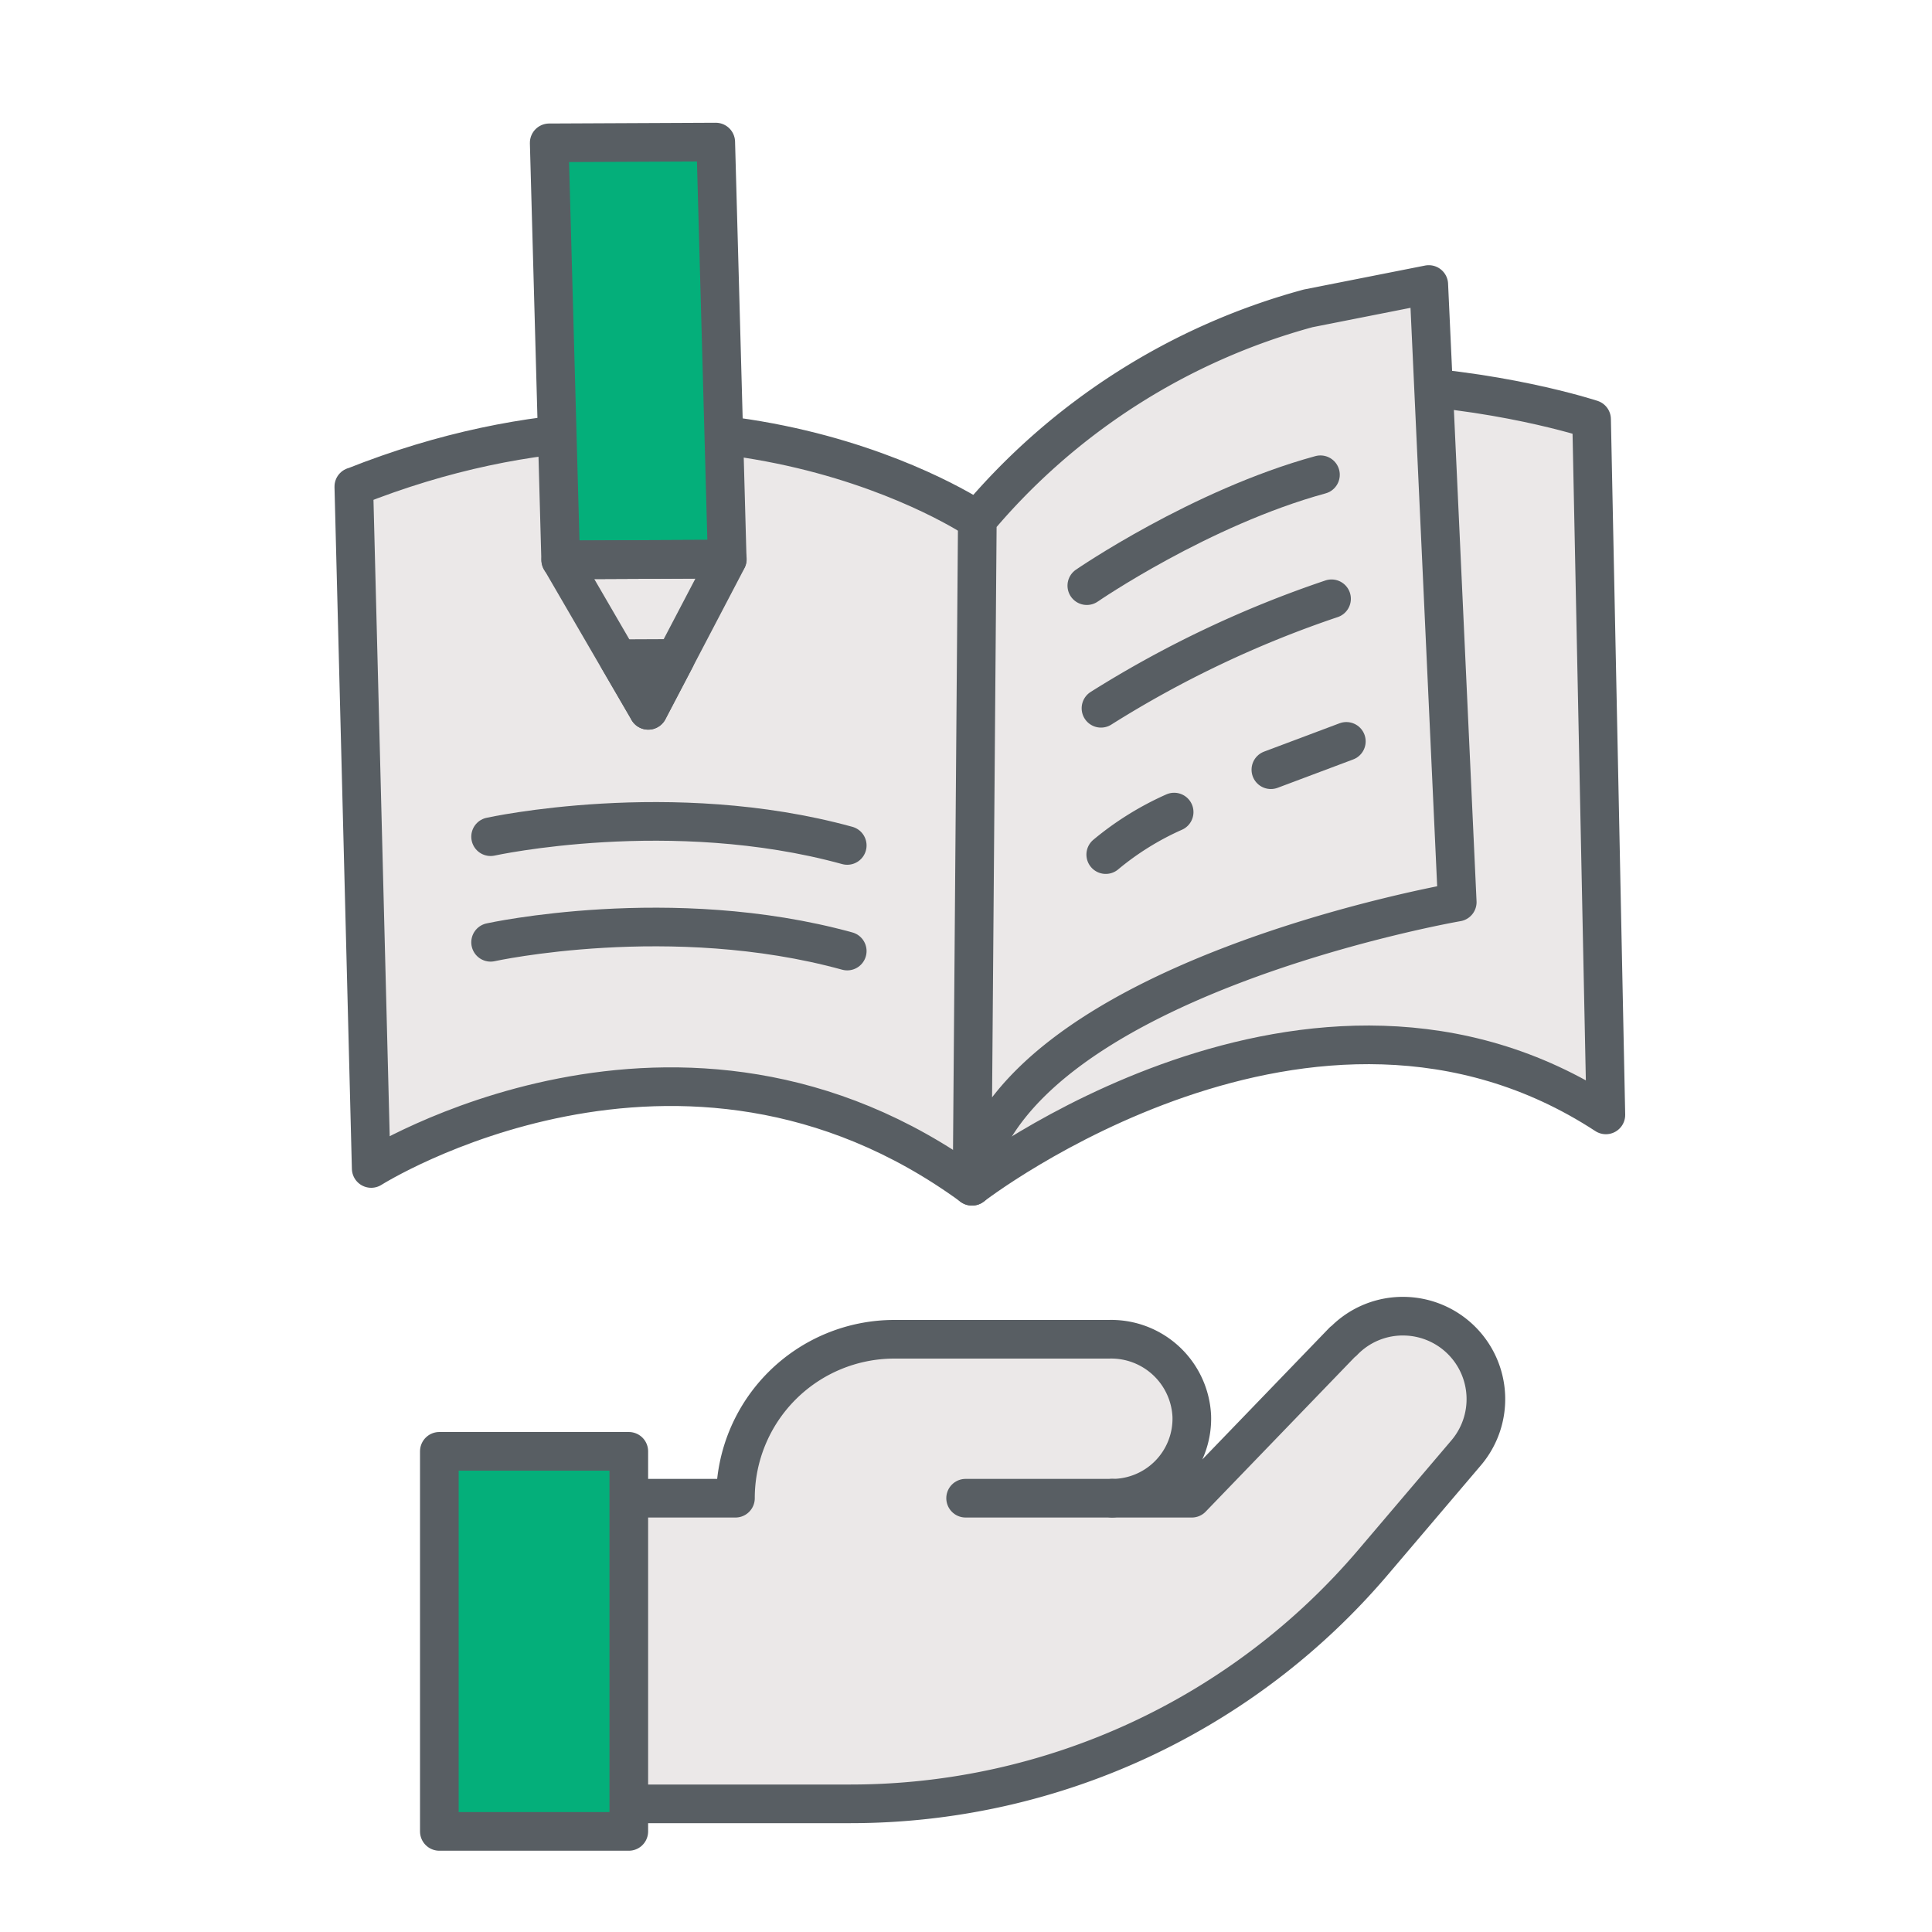 <svg id="_イヤー_3" xmlns="http://www.w3.org/2000/svg" width="150" height="150" viewBox="0 0 150 150">
  <g id="グループ_2473" data-name="グループ 2473">
    <rect id="長方形_3297" data-name="長方形 3297" width="150" height="150" fill="none"/>
    <path id="パス_17324" data-name="パス 17324" d="M27.47,37.78l1.35,52.94S52.79,75.55,75.47,92.1c0,0,26.4-20.44,49.21-5.54l-1.11-54.01s-30.02-9.89-47.69,7.82c0,0-20.27-13.78-48.41-2.58Z" fill="#ebe8e8" stroke="#585e63" stroke-linecap="round" stroke-linejoin="round" stroke-width="3"/>
    <path id="パス_17325" data-name="パス 17325" d="M75.47,92.1l.41-51.74h0a50.978,50.978,0,0,1,25.69-16.42l9.36-1.85,2.21,47.95S78.29,76.06,75.46,92.1Z" fill="#ebe8e8" stroke="#585e63" stroke-linecap="round" stroke-linejoin="round" stroke-width="3"/>
    <path id="_ス_17148" d="M43.54,43.46l-.9-32.37,12.93-.06.9,32.37Z" fill="#04af7a"/>
    <path id="_方形_3125" d="M43.53,43.47l-.89-32.38,12.93-.06.89,32.38Z" fill="none" stroke="#585e63" stroke-linecap="round" stroke-linejoin="round" stroke-width="3"/>
    <path id="_ス_16792" d="M56.47,43.41l-12.93.06,6.79,11.68,6.14-11.73Z" fill="none" stroke="#585e63" stroke-linecap="round" stroke-linejoin="round" stroke-width="3"/>
    <path id="_ス_16793" d="M50.33,55.15l2.11-4.03-4.43.02,2.33,4h0Z" fill="none" stroke="#585e63" stroke-linecap="round" stroke-linejoin="round" stroke-width="3"/>
    <path id="パス_17326" data-name="パス 17326" d="M104.27,104.15,92.53,116.32H86.36a6.179,6.179,0,0,0,6.17-6.36,6.264,6.264,0,0,0-6.43-5.98H69.44A12.34,12.34,0,0,0,57.1,116.32H46.5l-.47,23.73H66.04a53.257,53.257,0,0,0,40.57-18.76l7.22-8.49a6.44,6.44,0,0,0-4.73-10.61h0a6.4,6.4,0,0,0-4.81,1.97Z" fill="#ebe8e8" stroke="#585e63" stroke-linecap="round" stroke-linejoin="round" stroke-width="3"/>
    <line id="線_293" data-name="線 293" x2="11.39" transform="translate(74.97 116.32)" fill="#ebe8e8" stroke="#585e63" stroke-linecap="round" stroke-linejoin="round" stroke-width="3"/>
    <rect id="長方形_3298" data-name="長方形 3298" width="14.71" height="29.51" transform="translate(34.11 112.68)" fill="#04af7a" stroke="#585e63" stroke-linecap="round" stroke-linejoin="round" stroke-width="3"/>
    <path id="パス_17327" data-name="パス 17327" d="M38.09,64.96s14.01-3.08,27.69.68" fill="#ebe8e8" stroke="#585e63" stroke-linecap="round" stroke-linejoin="round" stroke-width="3"/>
    <path id="パス_17328" data-name="パス 17328" d="M38.09,73.16s14.01-3.08,27.69.68" fill="#ebe8e8" stroke="#585e63" stroke-linecap="round" stroke-linejoin="round" stroke-width="3"/>
    <path id="パス_17329" data-name="パス 17329" d="M84.38,45.47s8.79-6.05,18.14-8.61" fill="#ebe8e8" stroke="#585e63" stroke-linecap="round" stroke-linejoin="round" stroke-width="3"/>
    <path id="パス_17330" data-name="パス 17330" d="M85.48,54.99a83.7,83.7,0,0,1,17.9-8.5" fill="#ebe8e8" stroke="#585e63" stroke-linecap="round" stroke-linejoin="round" stroke-width="3"/>
    <path id="パス_17331" data-name="パス 17331" d="M85.85,66.35a22.618,22.618,0,0,1,5.31-3.3" fill="#ebe8e8" stroke="#585e63" stroke-linecap="round" stroke-linejoin="round" stroke-width="3"/>
    <path id="パス_17332" data-name="パス 17332" d="M98.67,59.76l5.86-2.2" fill="#ebe8e8" stroke="#585e63" stroke-linecap="round" stroke-linejoin="round" stroke-width="3"/>
  </g>
</svg>
